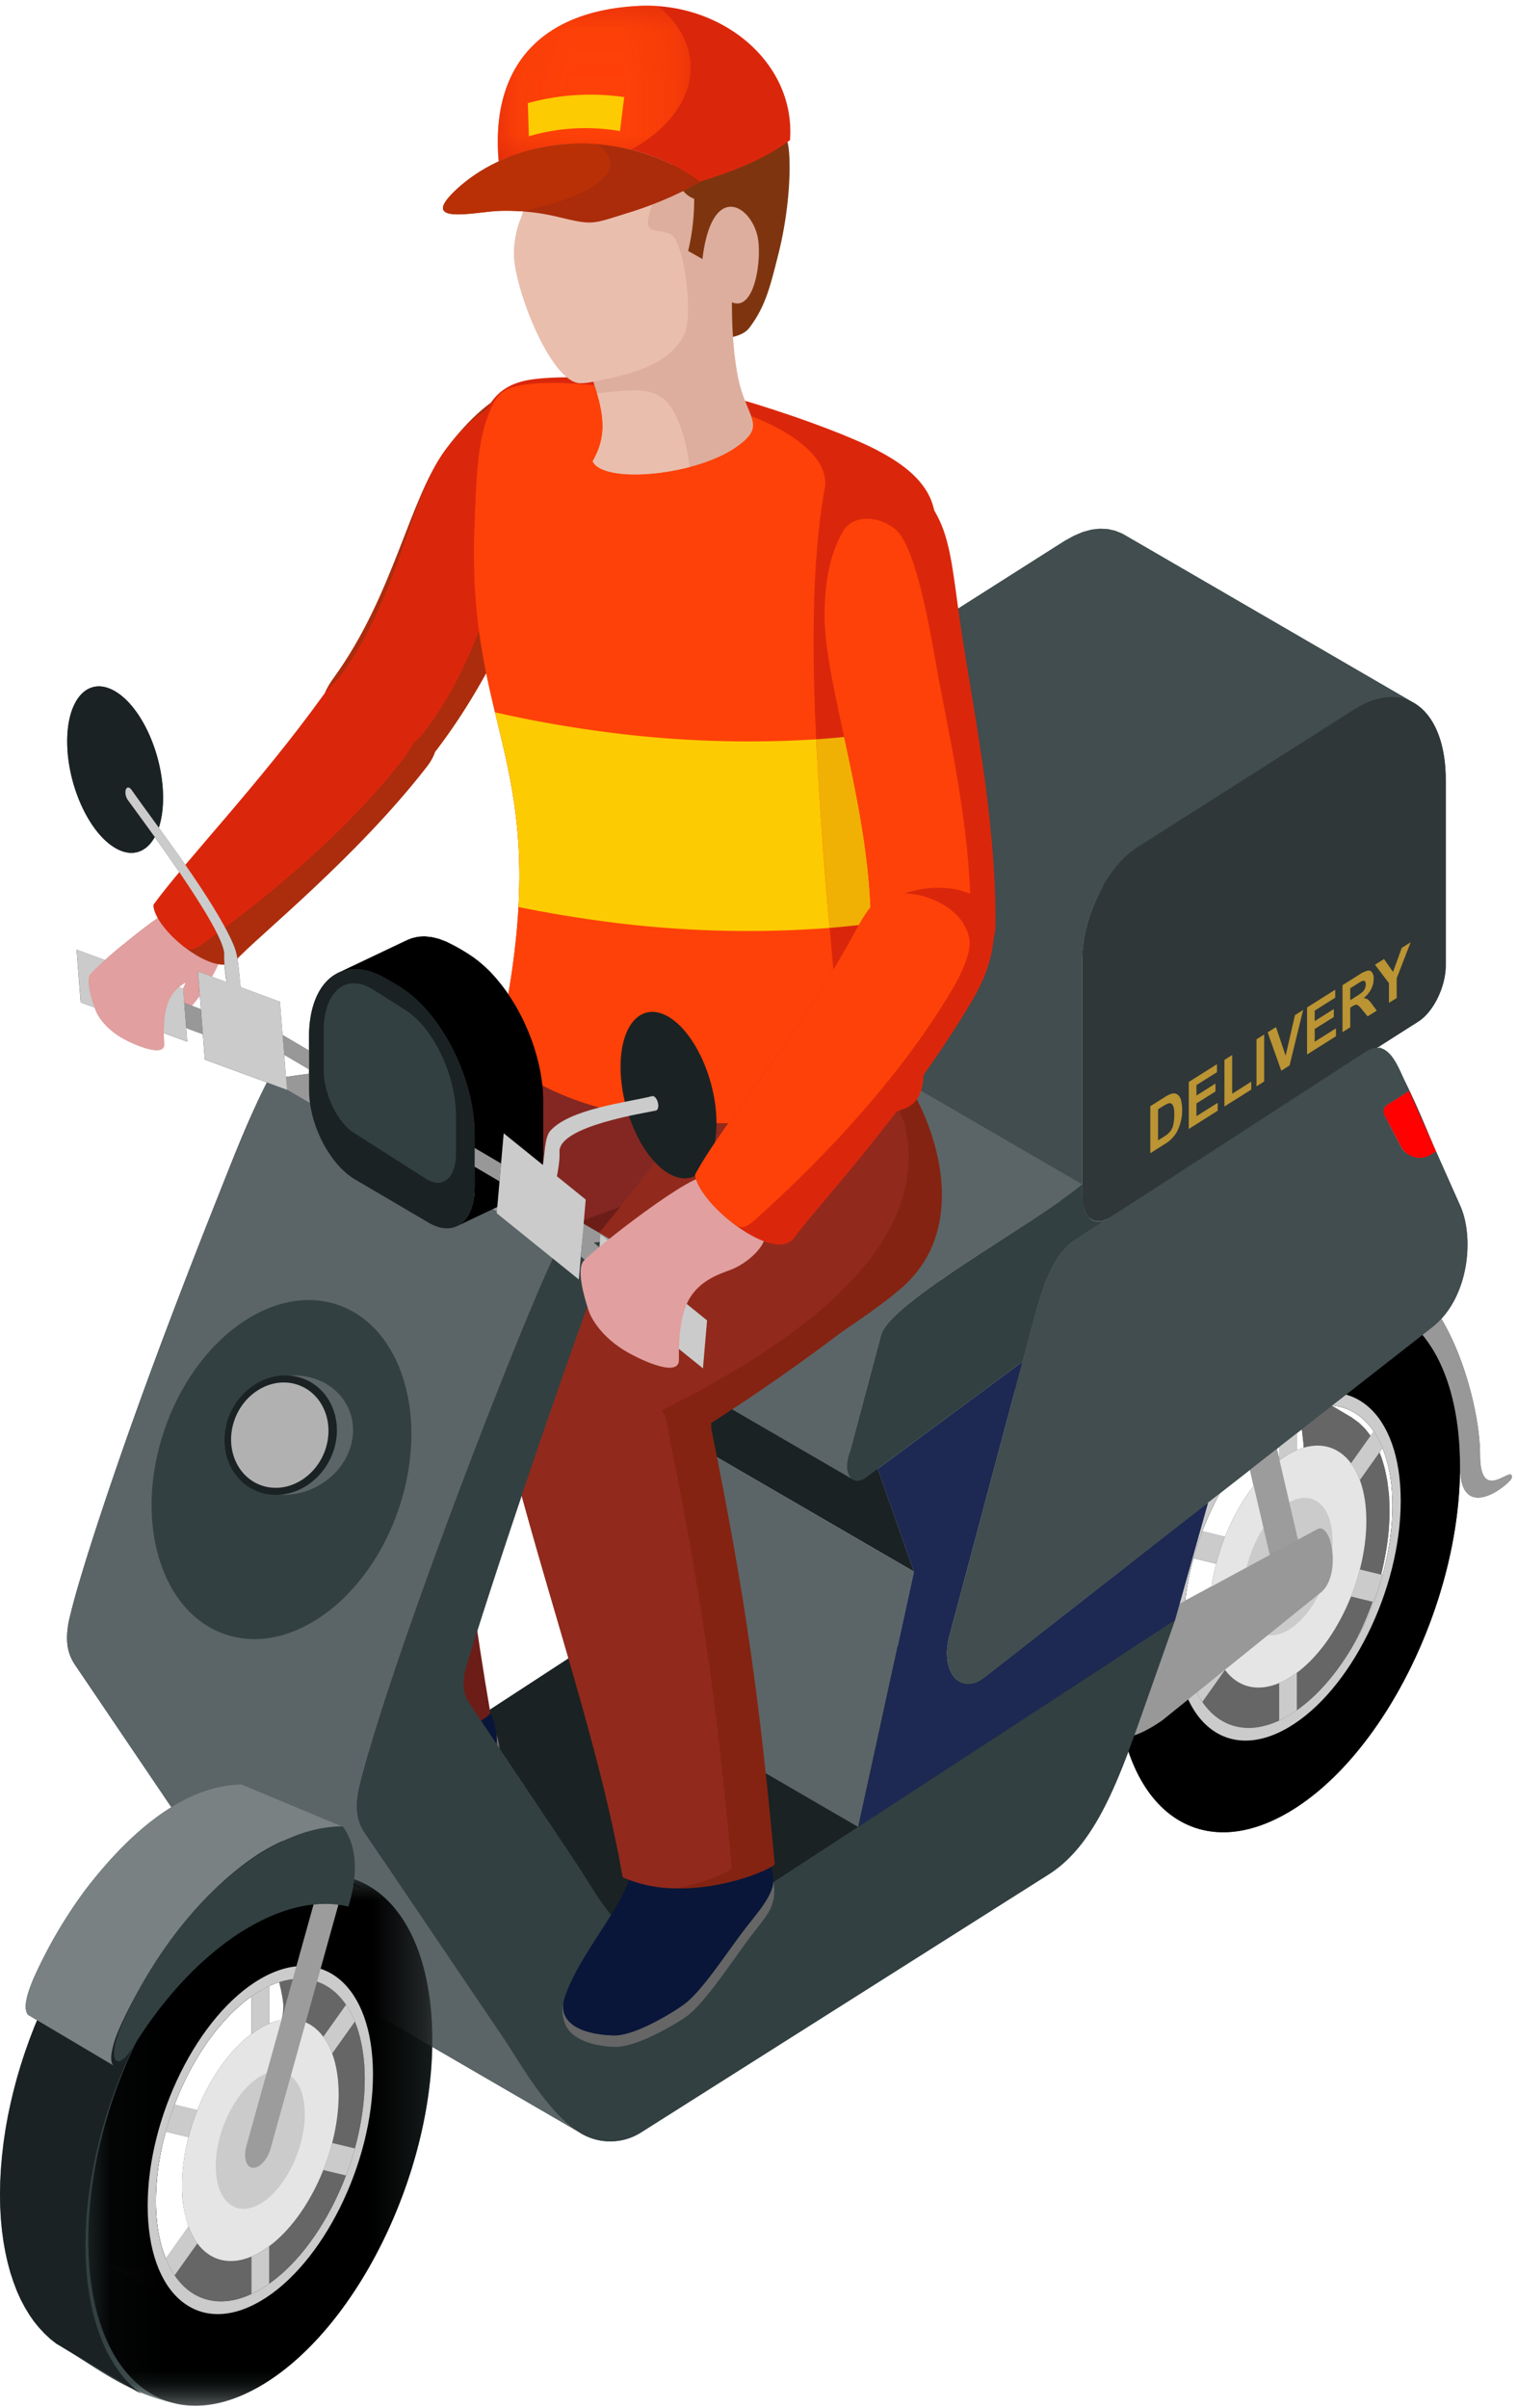 <svg xmlns="http://www.w3.org/2000/svg" xmlns:xlink="http://www.w3.org/1999/xlink" width="29" height="46" viewBox="0 0 29 46">
    <defs>
        <path id="a" d="M0 .087h28.902v35.86H0z"/>
        <path id="c" d="M.102.038h3.687v2.974H.102z"/>
        <path id="e" d="M.065.01h6.576v10.152H.065z"/>
    </defs>
    <g fill="none" fill-rule="evenodd">
        <path fill="#E19F9F" d="M4.26 17.98c.13.235-.445 1.13-.716 1.371-.11.099-.23.032-.209-.076.04-.198.258-.535.194-.494a.805.805 0 0 0-.268.273c-.135.231-.139.624-.122.89.015.255-.507.046-.745-.079-.368-.192-.523-.451-.563-.556-.075-.196-.202-.58-.102-.704.138-.17 1.551-1.386 1.71-1.263l.82.638"/>
        <path fill="#AB2D0D" d="M6.146 13.537c-1.217 1.689-2.633 2.939-3.213 3.753.016.479 1.217 1.453 1.59 1.043.385-.424 2.298-1.955 3.64-3.688.397-.512.146-1.01-.478-1.296-.605-.278-1.163-.333-1.539.188"/>
        <g transform="translate(0 10.015)">
            <mask id="b" fill="#fff">
                <use xlink:href="#a"/>
            </mask>
            <path fill="#324041" d="M5.338 27.855c-.064.02-.128.046-.193.076v.716a1.12 1.12 0 0 1 .235-.07c.075-.27.025-.427-.035-.694l-.007-.028zm20.13-11.017l-.007.005.377.223c.17.122.236.184.362.351l.061-.086c-.2-.293-.474-.465-.793-.493zm-.584.456l-.092.072v.325c.044-.019.088-.034.13-.047l-.001-.053-.03-.266-.007-.031zm-.43.336l-.044.035.044.19v-.225zm-.559.437l-.579.452a5.73 5.73 0 0 0-.332.72l.435.106c.142-.359.33-.693.547-.971l-.07-.307zm-12.774-2.823c-.788 2.202-1.807 5.246-2.199 6.553-.131.44-.011.638.05.728l.176.266 1.715-1.118 1.066-4.878-.48-1.36-.328-.19zm-5.213-4.746v-.082l-.475-.28.033.423.442-.061zm6.178.98a3.195 3.195 0 0 1-.063-.172c-.558.121-1.351.348-1.327.692.008.11-.015.283-.05.461l.497.4.155-.579.023-.062c.127-.225.323-.387.519-.55l.114-.09.123-.094.01-.007zm14.284 6.258c.115.276.15.529.184.824.01.264.01.47-.013.733-.03.264-.072.496-.134.754l-.005.022.028.007c.205-.74.296-1.698 0-2.425l-.06.085zm-.128 2.852l-.018.051a6.03 6.03 0 0 1-.422.892c.178-.29.333-.607.459-.939l-.02-.004zm-3.08-.293c.02-.145.05-.29.088-.434l-.435-.106a5.252 5.252 0 0 0-.159.814l.506-.274zm-18.355 8.55v-.717c-.607.429-1.138 1.198-1.469 2.067l.434.106c.241-.606.612-1.142 1.035-1.457zM3.17 33.136l.434-.611a2.257 2.257 0 0 1-.124-.782c0-.304.044-.619.124-.927l-.434-.105a5.01 5.01 0 0 0-.189 1.322c0 .435.068.805.19 1.103zM6.5 8.556l1.254-.596a.861.861 0 0 1 .361-.085c.419.038.862.316 1.173.596l.07.068a3.777 3.777 0 0 1 1.028 2.493v1.022l-.004.118-.008.066.007.006c.037-.254.037-.539.141-.655.27-.302.906-.449 1.424-.553a2.894 2.894 0 0 1-.082-.667c0-.826.41-1.255.917-.957.313.183.588.6.754 1.088l.027-.018c.53-.343 1.093-.689 1.585-1.085V5.103l.005-.154.016-.156c.116-.707.432-1.412 1.027-1.832L20.348.322c.394-.222.676-.322 1.109-.14L27 3.398c.389.206.638.731.638 1.493v3.54c0 .406-.236.888-.524 1.071l-.754.48.083.048c.277.121.896 1.702 1.01 1.955l.463 1.04c.245.548.185 1.559-.362 2.156.464.772.74 1.907.74 2.597 0 .981.636.157.607.438.018.075-.99.94-.99-.215 0 2.596-1.472 5.557-3.288 6.614-1.382.805-2.565.275-3.051-1.168-.386 1.023-.812 1.898-1.526 2.35l-7.808 4.94a1.1 1.1 0 0 1-1.185-.027l-2.79-1.619c-.05 2.563-1.502 5.441-3.287 6.48-.597.348-1.157.446-1.64.33-.973-.234-1.414-.64-2.259-1.14l-.114-.089c-.315-.289-.462-.525-.639-.914-.393-1.015-.378-2.019-.22-3.083a9.692 9.692 0 0 1 .606-2.093l-.173-.103c-.125-.147.04-.536.1-.685a8.997 8.997 0 0 1 1.019-1.734c.424-.548.978-1.152 1.62-1.547L1.432 21.79c-.17-.257-.172-.505-.122-.805.092-.417.223-.837.348-1.245.707-2.24 1.547-4.466 2.411-6.65.315-.788.64-1.654 1.026-2.41l.008-.014-1.188-.438-.038-.484-.317-.117.02.26-2.038-.752-.079-1.008 2.038.75.021.271.318.117-.057-.72.55.204a2.924 2.924 0 0 1-.048-.52c.024-.315-.77-1.475-1.327-2.252-.165.298-.443.393-.757.208-.507-.298-.917-1.209-.917-2.035 0-.826.41-1.255.917-.957.506.298.916 1.209.916 2.035 0 .22-.03.413-.082.57.519.714 1.154 1.608 1.424 2.228.105.24.105.524.142.82l.751.278.05.635.505.297v-.262c0-.612.208-1.039.534-1.211a.773.773 0 0 1 .057-.027z" mask="url(#b)"/>
        </g>
        <path fill="#666" d="M23.298 32.963l-1.633-.968.153.074.165.047.174.019.184-.01.191-.042.198-.072.205-.104.102-.064.102-.07.1-.076.098-.083.096-.088.095-.093.093-.099.09-.104.09-.109.085-.113.084-.117.08-.121.08-.126.074-.128.073-.132.07-.135.065-.138.063-.14.06-.142.055-.144.052-.146.048-.147.044-.15.04-.149.036-.15.031-.151.027-.151.022-.151.018-.15.013-.151.007-.15.003-.148-.01-.286-.03-.265-.05-.245-.067-.223-.084-.2-.1-.178-.115-.152-.129-.128-.142-.101 1.634.968.142.102.129.127.114.153.1.177.085.2.066.224.05.244.03.266.01.286-.002.148-.008.15-.013.15-.017.15-.022.151-.028.151-.03.151-.036.15-.04.15-.045.15-.048.146-.052.147-.055.144-.06.142-.062.14-.066.138-.07.135-.072.131-.076.13-.078.124-.08.121-.084.118-.087.113-.088.109-.09.104-.093.098-.095.094-.097.088-.098.082-.1.077-.101.07-.103.063-.204.104-.198.073-.192.04-.183.012-.175-.02-.164-.046z"/>
        <path fill="#CBCBCB" d="M26.818 24.567l-1.633-.969-.012.01-.01.01-.012.01-.012.01-.011.01-.012.01-.012.01-.012.009-.463.362 1.633.969.463-.362.012-.01.012-.01.012-.01.012-.009.011-.01.011-.01.012-.01z"/>
        <path fill="#000" d="M24.623 27.077c1.102-.642 1.996.115 1.996 1.691s-.894 3.374-1.996 4.015c-1.103.642-1.997-.115-1.997-1.69 0-1.576.894-3.374 1.997-4.016m0-1.846c-1.816 1.057-3.288 4.018-3.288 6.614 0 2.595 1.472 3.842 3.288 2.784 1.816-1.057 3.288-4.018 3.288-6.613 0-2.595-1.472-3.842-3.288-2.785"/>
        <path fill="#CBCBCB" d="M24.623 27.077c1.102-.642 1.996.115 1.996 1.691s-.894 3.374-1.996 4.015c-1.103.642-1.997-.115-1.997-1.69 0-1.576.894-3.374 1.997-4.016m0-.225c-1.19.693-2.154 2.632-2.154 4.332 0 1.7.964 2.517 2.154 1.824 1.19-.692 2.154-2.632 2.154-4.332 0-1.7-.965-2.517-2.154-1.824"/>
        <path fill="#E5E5E5" d="M24.623 27.79c-.827.482-1.498 1.83-1.498 3.012s.67 1.75 1.498 1.268c.827-.481 1.497-1.83 1.497-3.012 0-1.181-.67-1.75-1.497-1.268"/>
        <path fill="#CBCBCB" d="M25.996 28.277l.434-.612a1.715 1.715 0 0 0-.169-.32l-.434.612c.067.09.123.197.169.32m-.17 2.224l.435.106c.064-.17.12-.342.17-.516l-.435-.106a4.32 4.32 0 0 1-.17.516m-1.372 1.654v.716a2.038 2.038 0 0 0 .337-.196v-.717a1.493 1.493 0 0 1-.338.197m-1.203-.571l-.435.611c.049.119.105.225.17.32l.434-.612a1.279 1.279 0 0 1-.17-.319m.17-2.225l-.435-.105c-.064.169-.12.341-.169.516l.435.105c.045-.175.102-.348.169-.516m1.035-2.173v.716a1.837 1.837 0 0 1 .337-.196v-.717a1.982 1.982 0 0 0-.337.197M24.623 28.714c-.47.274-.851 1.04-.851 1.712 0 .671.38.994.85.72.47-.273.852-1.04.852-1.711 0-.672-.381-.995-.851-.721"/>
        <path fill="#9C9C9C" d="M23.645 27.004l.758 3.262c.04.17.183.2.319.064.135-.136.214-.386.174-.557l-.737-3.171-.514.402z"/>
        <path fill="#989898" d="M28.901 28.23c.03-.28-.607.544-.607-.437 0-.98-.557-2.862-1.421-3.318-.03.027-.06.054-.093.079l-.463.362c.955.266 1.594 1.39 1.594 3.1 0 1.154 1.008.29.99.215M20.78 33.152c.57.042.753.184 1.434-.28l3.006-2.424c.428-.286.257-1.349-.024-1.24l-3.703 2.005-.713 1.94"/>
        <path fill="#CBCBCB" d="M26.956 22.076l-5.544-3.217.078.03.082.015.085-.004.083-.02.08-.041.089-.056L27.453 22l-.089.056-.08.04-.084.021-.084.004-.082-.014z"/>
        <path fill="#1B2223" d="M12.166 37.036L6.622 33.82l.058.032.059.029.061.023.062.02.064.014.064.01.065.006h.065l.065-.002.064-.008.065-.012.063-.017.062-.021.06-.025.06-.03.056-.034 9.303-6.063 5.544 3.216-9.303 6.063-.057.035-.06.03-.06.025-.062.02-.063.017-.064.013-.065.007-.064.004-.066-.001-.064-.006-.064-.01-.064-.015-.062-.019-.061-.024-.06-.028z"/>
        <path fill="#CBCBCB" d="M26.956 22.076l-5.544-3.217-.071-.047-.063-.062-.05-.077-.307-.586-.011-.025-.005-.028v-.027l.004-.027.009-.026.013-.023.017-.021.022-.017.422-.268 5.544 3.216-.422.269-.022.017-.017.02-.014.024-.009.026-.004.027v.027l.005.027.011.026.307.586.051.077.062.062zM18.358 32.137l-5.543-3.217.066.025.072.01.076-.005.079-.022.082-.04.085-.056 4.278-3.343 5.543 3.217-4.278 3.343-.084.057-.082.039-.08.022-.076.005-.071-.01zM20.907 23.322l-5.544-3.217.084.017.093-.013.1-.043 5.543 3.217-.1.043-.092.012z"/>
        <path fill="#CBCBCB" d="M18.358 32.137l-5.543-3.217-.06-.039-.055-.052-.046-.065-.038-.076-.029-.087-.018-.098-.009-.106.003-.115.016-.122.028-.13 1.572-5.883.036-.132.036-.13.036-.13.038-.126.039-.124.041-.12.044-.117.046-.112.05-.107.052-.103.057-.096.061-.09.066-.083.071-.076.077-.068.083-.06 5.534-3.584.082-.046.077-.028.07-.01.065.004.06.019 5.544 3.216-.06-.019-.066-.004-.07.01-.076.028-.083.046-5.534 3.584-.082.06-.077.068-.071.076-.066.084-.061.09-.057.096-.053.102-.05.108-.046.112-.043.117-.042.12-.039.124-.037.126-.037.129-.036.13-.035.132-1.572 5.885-.028.129-.016.122-.003.115.008.106.019.097.029.088.038.076.046.065.054.052z"/>
        <path fill="#CBCBCB" d="M16.78 28.063l-5.544-3.216 2.77-2.05 5.543 3.218z"/>
        <path fill="#414D4E" d="M20.843 23.283L15.3 20.066l-.064-.069-.049-.095-.03-.118-.011-.142v-4.525l.005-.154.016-.156.026-.158.035-.158.045-.157.053-.155.06-.152.068-.148.074-.143.08-.136.087-.13.092-.12.096-.11.1-.101.104-.088.107-.076 4.154-2.638.178-.1.172-.073.168-.045.16-.019.152.007.144.033.135.056L27 13.413l-.134-.057-.144-.032-.153-.007-.16.019-.167.045-.173.072-.178.1-4.154 2.64-.106.074-.104.089-.1.1-.097.11-.091.122-.087.128-.08.137-.075.143-.068.148-.06.152-.053.155-.044.157-.035.158-.026.158-.016.156-.006.154v4.525L20.7 23l.03.12.05.094z"/>
        <path fill="#1B2223" d="M17.472 30.026L11.93 26.81l-.693-1.964 5.543 3.217z"/>
        <path fill="#5B6567" d="M16.406 34.905l-5.543-3.217 1.066-4.878 5.543 3.216zM16.32 28.275l-5.544-3.216-.056-.045-.04-.068-.024-.09-.003-.106.022-.124.623-2.331.023-.063.038-.067.051-.07.064-.076.075-.08.087-.082.097-.085.107-.089.114-.091.123-.093.13-.096.136-.097.142-.099.146-.1.15-.101.153-.102.155-.102.157-.102.158-.102.157-.101.156-.101.155-.1.152-.099.149-.097.144-.095.14-.093.134-.091.127-.089.12-.085.112-.082.103-.079.093-.075 5.544 3.217-.094.075-.103.079-.111.082-.12.085-.128.088-.133.091-.14.093-.145.096-.148.097-.152.099-.155.1-.156.1-.158.102-.157.102-.157.102-.155.102-.153.102-.15.1-.147.1-.141.1-.136.097-.13.095-.123.094-.115.09-.106.09-.097.085-.087.082-.075.08-.064.075-.051.071-.038.067-.024.063-.622 2.331-.022.123.002.108.024.09.04.067z"/>
        <path fill="#FE0100" d="M26.936 20.841L27.453 22l-.088.056a.412.412 0 0 1-.594-.166l-.307-.586a.151.151 0 0 1 .05-.194l.422-.269z"/>
        <path fill="#1D2952" d="M16.406 34.905l1.066-4.879-.693-1.963 2.77-2.048-1.398 5.233c-.188.705.214 1.155.667.8l4.278-3.342-.634 2.252-6.056 3.947z"/>
        <path fill="#324041" d="M21.183 23.283l-.628.406c-.457.297-.643.968-.832 1.674l-.174.652-3.003 2.22c-.223.166-.42-.046-.327-.392l.622-2.331c.172-.642 2.91-2.105 3.848-2.884v.23c0 .396.22.582.494.425"/>
        <path fill="#2F3738" d="M21.737 16.192l4.154-2.638c.96-.61 1.747-.002 1.747 1.351v3.54c0 .407-.236.889-.524 1.072l-5.9 3.747c-.289.183-.525 0-.525-.405v-4.525c0-.812.472-1.776 1.048-2.142"/>
        <path fill="#414D4E" d="M20.555 23.69l5.535-3.585c.457-.296.625.242.832.705l.014.031-.422.269a.151.151 0 0 0-.05.194l.307.586a.412.412 0 0 0 .594.166l.088-.056.463 1.039c.27.603.17 1.768-.542 2.324l-8.556 6.686c-.453.354-.855-.096-.667-.801l1.572-5.885c.189-.706.375-1.377.832-1.674"/>
        <path fill="#842312" d="M14.81 35.61c.005.1-1.676.828-2.906.254-.478-2.735-1.616-5.835-2.313-8.775-.6-3.361 3.993-2.517 4.008.218.67 3.286.927 5.241 1.211 8.303"/>
        <path fill="#666" d="M8.232 34.895c-.525.513-.965 1.188-1.352 1.382-.243.122-1.055.444-1.406.275-.237-.114-.499-.265-.564-.477a1.603 1.603 0 0 1-.075-.338c.03.244.318.413.578.538.35.168 1.162-.153 1.406-.275.386-.194.826-.87 1.352-1.382.312-.305 1.185-.623 1.279-1.02.036-.152.056-.304.04-.466.095.272.077.507.022.743-.094.398-.967.715-1.28 1.02"/>
        <path fill="#091639" d="M8.17 34.618c-.525.513-.965 1.188-1.351 1.382-.244.122-1.056.443-1.406.275-.318-.153-.678-.372-.556-.714.455-1.273 1.33-1.541 1.977-2.502.383-.569 1.978-1.54 2.54-.337.154.329.14.602.076.876-.094.397-.967.715-1.28 1.02"/>
        <path fill="#6C1D18" d="M9.374 32.722c.014.102-1.59 1.078-2.857.646-.707-2.768-1.414-6.183-2.356-9.134-.245-.944.64-1.65 1.522-1.68.935-.032 1.88.66 1.944 1.376 1.074 3.225 1.204 5.659 1.747 8.792"/>
        <path fill="#6C1D18" d="M5.689 22.103c2.147-.934 4.726-2.854 7.316-3.155 1.128.12 1.41 3.95.705 4.197-2.265 1.043-5.191 1.902-7.457 2.409-.839.424-1.937-.417-2.116-1.432-.085-.483-.124-.924.47-1.439.23-.198.702-.386 1.082-.58"/>
        <path fill="#842722" d="M4.854 22.515c.282-.135.561-.272.835-.412 2.147-.934 4.726-2.854 7.316-3.155.314.033.562.354.742.805.227 1.13.15 2.476-.259 2.62-1.34.617-2.912 1.17-4.44 1.623-1.227.364-2.381.778-3.525 1.195-1.385.505-1.83-2.122-.67-2.676"/>
        <path fill="#842722" d="M8.587 32.9c.007.055-.44.354-1.05.56-.34.037-.691.02-1.02-.092-.66-2.58-1.319-5.722-2.167-8.526-.465-1.539 2.399-1.298 2.569-.454.286 1.426.743 2.661.988 4.121.237 1.413.406 2.814.68 4.392"/>
        <path fill="#842312" d="M10.276 24.74c.09-.086.182-.17.273-.253 1.603-1.283 3.967-3.832 5.992-4.545.635-.04 2.495 3.075.712 4.648-.447.394-.992.73-1.258.93-1.48 1.116-3.18 2.217-4.523 2.887-1.46 1.238-2.892-2.077-1.196-3.667"/>
        <path fill="#912A1C" d="M10.24 24.79c1.33-1.065 3.013-3.728 3.616-4.215.893-.722 1.782-.982 2.637-1.283.266-.016.459 1.418.797 2.163.811 3.24-4.628 5.463-6.086 6.19-.882.748-2.397-1.547-.964-2.854"/>
        <path fill="#912A1C" d="M13.99 35.682c.003.053-.463.28-1.085.399a2.512 2.512 0 0 1-1-.217c-.479-2.735-1.617-5.835-2.314-8.775-.495-2.77 3.182-.996 3.189.29.67 3.286.926 5.241 1.21 8.303"/>
        <path fill="#AB2D0D" d="M8.529 8.576c-.71.946-.991 2.775-2.149 4.373-.15.208-.24.39-.207.59.135.838 1.622 1.515 2.183.777 1.112-1.464 1.65-2.968 2.312-4.249.308-.598.611-1.1.674-1.543.097-.69-.174-.937-.551-1.103-.525-.231-1.328-.09-2.262 1.155"/>
        <path fill="#DA270C" d="M8.529 8.576c-.723.963-.865 2.794-2.068 4.403-.497.665.984 1.864 1.623 1.039.896-1.161 1.108-2.188 1.634-3.35.225-.496.997-2.004.824-2.504-.129-.372-.536-.647-.85-.534-.353.126-.75.395-1.163.946"/>
        <path fill="#DA270C" d="M3.877 18.031c.476-.34 2.47-1.774 3.821-3.518.165-.212.356-.532.352-.736-.011-.556-.754-1.125-1.274-.98-.212.058-.445.276-.608.501-1.217 1.689-2.655 3.178-3.235 3.992.007.22.266.546.579.793.117.092.203.063.365-.052M16.78 8.607c-.48-.25-1.354-.584-2.32-.884-1.504-.468-3.532-.601-4.345-.465C8.94 7.455 9.13 8.727 9.073 10c-.178 4.013 1.529 4.524.553 9.49-.1.508-.156.63.12.847.953.751 2.32 1.042 3.532 1.107.732.04 3.348.019 4.012-.262.246-.104.355-.291.37-.7.102-2.59-.743-2.373-.664-4.319.068-1.674-.234-1.97.105-3.353.505-2.056 1.637-3.182-.322-4.202"/>
        <path fill="#F1B004" d="M9.464 13.61c.26 1.086.537 2.105.448 3.719.481.098.973.183 1.473.252 2.096.29 4.071.267 5.77-.01-.109-.352-.185-.76-.159-1.409.044-1.079-.066-1.585-.059-2.18-1.65.245-3.545.254-5.552-.023a22.755 22.755 0 0 1-1.921-.35"/>
        <path fill="#FE4108" d="M9.33 7.94c-.218.57-.224 1.32-.25 1.88v.01l-.002.041v.009l-.002.034-.001.026v.017l-.002.042c-.178 4.013 1.528 4.524.553 9.49-.1.508-.156.63.12.847.953.752 2.32 1.042 3.532 1.107.492.026 1.952.036 2.916-.058-.397-4.451-.95-9.198-.428-12.053.129-.703-1.004-1.346-2.133-1.6-1.49-.337-3.296-.563-3.92-.303-.21.089-.306.309-.383.511"/>
        <path fill="#FDCB02" d="M9.463 13.61c.262 1.086.538 2.105.449 3.719.481.098.973.183 1.473.252a20.66 20.66 0 0 0 4.475.147 90.99 90.99 0 0 1-.259-3.603 20.84 20.84 0 0 1-4.216-.166 22.703 22.703 0 0 1-1.922-.35"/>
        <path fill="#7E350F" d="M14.738 2.135c.2.192.33.459.35.822.029.489-.037 1.222-.207 1.895-.155.612-.244 1-.555 1.41-.125.164-.39.197-.555.206-.692.04-1.633-.81-2.15-1.733-.174.013-.34.007-.497-.02a1.691 1.691 0 0 1-.57-.2c.224.017.36-.047.804-.21.47-.172.907-.388 1.302-.64-.557-.446-1.386-.74-2.272-.688-.231.014-.454.05-.666.105a4.089 4.089 0 0 1 .034-1.189C9.958.681 11.244.02 12.568.246c1.205.205 2.16.86 2.17 1.89"/>
        <path fill="#DDAE9E" d="M11.33 8.812c.25-.436.254-.829.005-1.539-.045.006-.203.05-.245.049-.58-.023-1.306-1.932-1.264-2.54.015-.222.058-.436.126-.594.157-.367-.015-.64-.059-.958a1.809 1.809 0 0 1 .108-.901c.025.035.054.072.086.108.315.365 1.817.488 2.418.23.223-.096.295.128.325.342.049.346.155.683.44.789a4.204 4.204 0 0 1-.115.997c0 .001.244.135.273.156.185-1.534.968-1.006 1.064-.378.066.422-.072 1.384-.5 1.202-.001.497.03.96.108 1.387.156.85.607.953-.056 1.4-.786.529-2.51.685-2.715.25"/>
        <path fill="#EABEAD" d="M11.33 8.812c.22-.385.25-.737.082-1.303.504-.023 1.057-.182 1.368.21.22.278.353.771.402 1.204-.797.208-1.708.197-1.853-.11M10 2.329l-.004.012-.005.014-.005.013-.005.013-.005.013-.004.013-.005.014-.004.013-.004.014-.004.013-.004.013-.004.014-.004.014-.004.013-.004.014-.003.014-.003.013-.004.014-.003.014-.003.014-.003.014-.003.014-.003.014-.002.014-.003.014-.002.014-.003.014-.002.014-.002.014-.002.014-.002.014-.002.015-.002.014-.001.014-.002.015-.001.014-.001.014-.001.015-.001.014-.001.014-.001.015v.014l-.001.014v.015l-.001.015V3.055l.002.015v.014l.001.015.002.029.003.029.001.014.002.015.001.015.002.014.002.015.002.014c.047.313.212.582.057.944a1.9 1.9 0 0 0-.126.594c-.04.582.625 2.361 1.191 2.527.134.04.381-.03.52-.058.603-.126 1.253-.3 1.54-.853.169-.323.03-1.574-.199-1.873-.103-.134-.393-.073-.469-.183-.075-.108.061-.39.068-.492.026-.43.031-.825-.01-1.168a1.94 1.94 0 0 1-.466.101l-.04.004h-.001a3.354 3.354 0 0 1-.085.008l-.043.002h-.002l-.041.003h-.003l-.041.001h-.004l-.04.002H11.65l-.04.001h-.098l-.037-.002h-.01l-.035-.001h-.01l-.036-.002h-.011l-.034-.002-.013-.001-.033-.002-.013-.001-.032-.002-.014-.001-.046-.004-.03-.003-.016-.002-.029-.003-.017-.001-.027-.004-.018-.002-.027-.003-.018-.002-.025-.004-.02-.003-.024-.003-.02-.003-.023-.004h-.004a4.114 4.114 0 0 1-.074-.013l-.013-.003-.028-.005-.006-.002-.022-.004-.019-.004-.022-.005-.006-.001-.028-.006-.012-.003-.027-.007-.012-.003-.023-.006-.011-.002-.014-.004-.024-.007h-.003l-.028-.009-.006-.002-.012-.003-.024-.008-.01-.003-.025-.009h-.004l-.022-.009-.008-.003-.009-.003-.024-.009h-.002l-.023-.01-.006-.003-.007-.003-.024-.01-.006-.003-.01-.005-.016-.007-.002-.001-.023-.012-.004-.002-.022-.012-.014-.008-.014-.009-.02-.013-.003-.001-.02-.014-.002-.002-.019-.014v-.001a.342.342 0 0 1-.019-.015V2.47l-.017-.016-.016-.017-.001-.002-.002-.001v-.002l-.002-.002-.002-.001-.001-.002-.002-.002-.001-.001-.002-.002-.001-.002-.002-.002-.001-.001-.001-.002-.002-.002-.001-.001-.002-.002-.001-.002-.001-.002-.002-.001-.001-.002-.002-.002-.001-.001-.001-.002-.002-.002-.001-.001-.002-.002V2.39l-.002-.002-.002-.001v-.002l-.002-.002-.002-.001V2.38l-.002-.002-.002-.001v-.002l-.002-.002-.002-.002v-.001l-.002-.002-.001-.002-.002-.001-.001-.002-.001-.002-.002-.001-.001-.002-.001-.002-.001-.001-.002-.002-.001-.002-.001-.002-.001-.001-.002-.002-.001-.002-.001-.001-.001-.002-.002-.002-.001-.001-.001-.002-.001-.002-.002-.001v-.002l-.002-.002L10 2.33z"/>
        <path fill="#973E0D" d="M12.598 2.644a.249.249 0 0 0-.093.023c-.601.258-2.103.135-2.419-.23-.289-.335-.307-.85-.075-1.222.48-.77 1.507-1.149 2.557-.97 1.2.205 2.152.855 2.17 1.876-.81-.131-1.603.069-2.14.523"/>
        <path fill="#A74B1A" d="M10.331 2.598c-.27-.351-.278-.865-.045-1.239.504-.806 1.579-1.204 2.68-1.016l.107.02c.224.067.434.152.625.253-1.054-.136-2.065.261-2.549 1.036-.21.336-.224.784-.03 1.127a2.856 2.856 0 0 1-.788-.181"/>
        <path fill="#DA270C" d="M12.199.113c1.604-.082 3.015 1.084 2.903 2.565-.49.363-1.092.603-1.727.793-.583-.445-1.45-.75-2.375-.725a3.721 3.721 0 0 0-1.467.338c-.167-1.912.91-2.88 2.666-2.97"/>
        <g transform="translate(9.414 .072)">
            <mask id="d" fill="#fff">
                <use xlink:href="#c"/>
            </mask>
            <path fill="#FE4108" d="M2.784.042c.128-.007.253-.005.377.003.372.3.602.678.626 1.1.037.644-.413 1.243-1.138 1.645a3.994 3.994 0 0 0-1.063-.116 3.721 3.721 0 0 0-1.467.338C-.048 1.1 1.029.132 2.784.042" mask="url(#d)"/>
        </g>
        <path fill="#AA2C0A" d="M11 2.746c.932-.025 1.802.284 2.386.733a7.087 7.087 0 0 1-1.372.586c-.714.222-.672.242-1.356.077a4.24 4.24 0 0 0-1.104-.113c-.44.012-1.513.276-.902-.338.524-.527 1.361-.918 2.348-.945"/>
        <path fill="#B93006" d="M11 2.746c.141-.004.28 0 .418.01.156.109.244.227.251.354.022.37-.658.713-1.701.927a4.326 4.326 0 0 0-.414-.008c-.44.012-1.513.276-.902-.338.524-.527 1.361-.918 2.348-.945"/>
        <path fill="#989898" d="M10.683 23.836L5.139 20.62l1.017-.141 5.544 3.217z"/>
        <path fill="#5B6567" d="M11.053 40.725l-5.544-3.217-.113-.082-.111-.092-.108-.101-.105-.11-.102-.115-.098-.12-.096-.124-.092-.127-.089-.127-.085-.127-.082-.125-.078-.122-.074-.117-.07-.11-.068-.104-.063-.095-2.642-3.906-.015-.023-.017-.026-.017-.03-.018-.034-.017-.038-.016-.042-.015-.047-.013-.052-.011-.056-.008-.062-.004-.067v-.073l.004-.079.01-.085.015-.09.021-.098.065-.252.076-.276.088-.299.098-.32.107-.339.115-.355.124-.37.13-.383.136-.394.141-.401.146-.41.15-.412.151-.416.154-.416.155-.415.155-.41.154-.406.152-.397.15-.388.148-.376.143-.362.138-.346.133-.328.126-.308.119-.287.11-.262.101-.236.092-.208.08-.178.07-.146.057-.111.043-.076 5.544 3.217-.044.075-.057.112-.069.146-.08.178-.092.208-.101.236-.11.262-.12.286-.125.309-.133.328-.138.346-.143.362-.148.376-.15.388-.153.397-.154.405-.155.411-.155.415-.153.416-.152.415-.15.413-.145.41-.142.401-.136.394-.13.383-.123.37-.116.355-.107.339-.097.32-.088.3-.076.275-.065.251-.021.098-.015.091-.01.085-.005.079v.072l.005.068.007.061.011.057.013.052.015.046.017.043.017.038.018.034.017.03.016.026.016.023 2.642 3.905.063.095.067.104.07.111.075.117.078.122.082.125.085.127.089.127.092.126.095.124.099.12.102.116.105.11.107.1.111.093z"/>
        <path fill="#324041" d="M10.683 23.836l1.017-.141c-.763 1.97-2.279 6.452-2.778 8.117-.132.44-.011.638.05.728l2.062 3.083c.253.38.633 1.103 1.132 1.413a.935.935 0 0 0 .993-.015l9.303-6.063-.568 1.608c-.49 1.39-.933 2.667-1.848 3.245l-7.809 4.94a1.099 1.099 0 0 1-1.184-.026c-.614-.406-1.109-1.318-1.434-1.799l-2.642-3.905c-.077-.114-.233-.364-.101-.903.622-2.54 3.416-9.68 3.807-10.282"/>
        <path fill="#666" d="M6.292 37.806l-1.634-.969.078.051.075.059.071.065.068.072.064.08.06.085.056.092.052.1.048.104.043.111.038.118.034.123.03.13.023.134.02.14.013.147.008.151.003.157-.003.16-.008.161-.014.162-.019.163-.024.163-.029.163-.034.162-.038.163-.043.161-.048.16-.052.16-.056.157-.06.156L4.95 41l-.068.151-.07.149-.076.146-.078.142-.081.138-.085.135-.087.131-.09.127-.093.122-.095.117-.098.112-.1.107-.103.101-.104.095-.106.089-.108.082-.11.076-.11.068-.11.06-.11.053-.108.043-.106.034-.104.027-.102.018-.1.01-.098.001-.096-.006-.093-.014-.09-.021-.087-.03-.085-.036-.08-.044-.079-.051 1.633.968.079.052.08.044.085.036.088.03.09.021.093.014.095.006.098-.002.1-.01.102-.018.104-.026.107-.035.107-.043.11-.052.11-.06.111-.069.11-.075.108-.082.106-.09.104-.094.102-.101.1-.107.098-.112.095-.117.093-.122.09-.127.088-.131.084-.135.082-.139.078-.142.074-.145.072-.149.068-.151.063-.153.06-.156.056-.158.052-.159.048-.16.043-.162.039-.162.034-.163.029-.163.024-.163.019-.162.013-.162.009-.161.002-.16-.002-.157-.009-.152-.013-.146-.02-.14-.023-.135-.03-.13-.033-.123-.039-.117-.043-.111-.048-.105-.052-.099-.055-.092-.06-.086-.064-.08-.068-.071-.072-.066-.074-.058z"/>
        <path fill="#1B2223" d="M2.71 45.744l-1.633-.968-.114-.09-.109-.1-.103-.11-.098-.12-.091-.131-.086-.141-.08-.15-.072-.161-.065-.17-.06-.179-.051-.188-.044-.198-.037-.205-.029-.215-.021-.223-.013-.231-.004-.24.004-.244.013-.246.021-.247.029-.249.037-.248.044-.25.052-.248.059-.247.065-.247.073-.245.08-.243.085-.24.091-.238.098-.234.103-.23.11-.227.113-.222.12-.217.124-.212.129-.206.133-.2.138-.194.142-.186.145-.179.15-.17.152-.164.156-.154.16-.145.161-.136.165-.125.167-.116.17-.104.168-.093.167-.079.165-.066.162-.053.159-.04.156-.027.153-.015.149-.003.146.01.141.02.138.033.134.045.128.056.125.067 1.633.969-.124-.067-.13-.056-.132-.045-.138-.033-.142-.021-.146-.01-.149.003-.153.015-.156.028-.159.04-.162.053-.164.066-.167.079-.17.092-.169.105-.167.115-.164.126-.162.136-.16.145-.155.154-.153.163-.15.17-.145.18-.142.186-.137.193-.134.2-.129.206-.124.212-.12.217-.114.222-.108.227-.104.23-.097.235-.092.237-.086.241-.079.243-.072.245-.066.246-.059.248-.052.248-.044.25-.037.248-.029.248-.02.247-.013.247-.004.244.004.24.012.23.021.223.03.215.036.206.044.197.052.188.059.18.066.17.072.16.08.15.085.141.092.131.097.121.104.11.108.1z"/>
        <path fill="#7A8183" d="M2.17 39.462l-1.634-.968c-.124-.148.04-.537.102-.685a8.985 8.985 0 0 1 1.018-1.734c.697-.901 1.745-1.954 2.958-1.982l1.917.8c-.255.006-.453.04-.698.11a3.93 3.93 0 0 0-.864.401c-.823.526-1.467 1.294-2.008 2.104a9.78 9.78 0 0 0-.568 1.006c-.12.254-.23.478-.266.76-.002.07-.003.096.02.162l.023.026z"/>
        <g transform="translate(1.623 35.8)">
            <mask id="f" fill="#fff">
                <use xlink:href="#e"/>
            </mask>
            <path fill="#000" d="M3.353 2.233c-1.102.642-1.996 2.44-1.996 4.015 0 1.576.894 2.333 1.996 1.691C4.456 7.297 5.35 5.5 5.35 3.924c0-1.576-.894-2.333-1.997-1.691m0-1.846C5.17-.671 6.641.577 6.641 3.172S5.17 8.728 3.353 9.785C1.537 10.843.065 9.595.065 7S1.537 1.444 3.353.387" mask="url(#f)"/>
        </g>
        <path fill="#CBCBCB" d="M4.976 38.033c-1.102.642-1.996 2.44-1.996 4.016s.894 2.333 1.996 1.691c1.103-.642 1.997-2.44 1.997-4.016 0-1.575-.894-2.332-1.997-1.69m0-.226c1.19-.692 2.154.125 2.154 1.825s-.964 3.64-2.154 4.332c-1.19.693-2.153-.124-2.153-1.824 0-1.7.964-3.64 2.153-4.333"/>
        <path fill="#E5E5E5" d="M4.976 38.747c.827-.482 1.498.086 1.498 1.268s-.67 2.53-1.498 3.012c-.827.481-1.497-.087-1.497-1.269 0-1.181.67-2.53 1.497-3.011"/>
        <path fill="#CBCBCB" d="M3.603 40.832l-.434-.106c.048-.174.105-.347.169-.516l.434.106a4.32 4.32 0 0 0-.169.516m.17 2.028l-.435.611c-.064-.094-.12-.2-.17-.32l.435-.61c.046.122.102.229.17.319m1.372.055v.716a2.437 2.437 0 0 1-.337.197v-.717a1.473 1.473 0 0 0 .337-.196m1.204-1.973l.435.105a5.825 5.825 0 0 1-.17.516l-.434-.105a4.34 4.34 0 0 0 .17-.516m-.17-2.028l.435-.612c.064.095.12.201.169.32l-.435.611a1.284 1.284 0 0 0-.169-.32m-1.035-.968v.717a1.813 1.813 0 0 0-.338.196v-.716a2.322 2.322 0 0 1 .338-.197"/>
        <path fill="#324041" d="M5.094 35.34c.52-.302 1.014-.446 1.456-.447.151.202.234.464.234.787 0 .232-.043.482-.123.746-.545-.133-1.2-.014-1.905.396-.838.488-1.606 1.307-2.201 2.27-.346.56-.517.247-.229-.406.624-1.415 1.631-2.684 2.768-3.345"/>
        <path fill="#CBCBCB" d="M4.976 39.67c.47-.273.851.05.851.721 0 .672-.38 1.438-.85 1.712s-.852-.05-.852-.72c0-.673.381-1.439.851-1.713"/>
        <path fill="#9C9C9C" d="M6.469 36.39l-1.295 4.654c-.06.217-.214.385-.342.373-.128-.012-.182-.2-.122-.418l1.284-4.613c.165-.017.324-.016.475.004"/>
        <path fill="#000" d="M6.442 18.598l1.311-.623.113-.048.12-.029.128-.008.134.012.14.033.145.055.15.078.24.14.075.048.074.05.073.056.071.06.071.064.07.067.067.071.067.075.064.078.063.08.062.084.059.087.057.089.056.091.053.093.05.096.05.097.045.1.044.1.04.101.039.103.035.104.032.104.03.105.026.105.023.105.02.105.016.105.013.105.01.104.005.104.002.102v1.022l-.004.118-.014.11-.022.1-.029.092-.037.082-.044.072-.05.062-.058.05-.062.04-1.312.624.063-.04.057-.051.05-.062.044-.072.037-.082.03-.091.022-.1.013-.11.004-.119V21.67l-.001-.102-.006-.104-.01-.104-.012-.104-.017-.106-.02-.105-.023-.105-.026-.105-.03-.105-.032-.104-.035-.104-.038-.103-.041-.101-.043-.1-.047-.1-.048-.097-.051-.095-.053-.094-.055-.091-.058-.09-.06-.086-.06-.083-.063-.081-.065-.078-.067-.075-.067-.07-.07-.068-.07-.064-.072-.06-.073-.055-.074-.051-.075-.047-.24-.141-.15-.077-.144-.056-.14-.033-.134-.012-.128.008-.12.029z"/>
        <path fill="#1B2223" d="M7.37 18.69l.24.142c.805.473 1.463 1.75 1.463 2.837v1.022c0 .653-.394.955-.877.67l-1.41-.828c-.483-.284-.878-1.05-.878-1.703v-1.022c0-1.087.658-1.59 1.463-1.117"/>
        <path fill="#989898" d="M9.074 21.932l.505.297-.03.342-.475-.28v-.359zm-3.671-2.158l.505.297v.36l-.475-.28-.03-.377z"/>
        <path fill="#CBCBCB" d="M9.629 21.652l1.568 1.266-.132 1.527-1.569-1.266zM11.48 23.582l2.037 1.645-.079.916-2.038-1.645z"/>
        <path fill="#989898" d="M11.14 23.571l.318.257-.037.435-.318-.257z"/>
        <path fill="#CBCBCB" d="M5.353 19.139l-1.569-.579.132 1.682 1.57.579zM3.502 18.892l-2.038-.751.08 1.009 2.037.751z"/>
        <path fill="#989898" d="M3.84 19.28l-.317-.117.038.479.317.117z"/>
        <path fill="#1B2223" d="M12.78 19.426c.506.298.917 1.21.917 2.035 0 .827-.41 1.255-.917.958-.506-.298-.917-1.21-.917-2.035 0-.827.41-1.255.917-.958"/>
        <path fill="#CBCBCB" d="M12.468 20.942c.04-.01.087.043.108.12.02.075.004.145-.035.155-.159.04-1.88.292-1.845.795.022.322-.214 1.162-.215 1.164-.04.14-.297-.122-.256-.264 0-.001.076-.268.135-.541.06-.276.04-.633.161-.768.376-.418 1.454-.539 1.947-.661"/>
        <path fill="#1B2223" d="M2.202 13.208c-.507-.298-.917.13-.917.957 0 .826.41 1.737.917 2.035.506.297.916-.131.916-.958 0-.826-.41-1.737-.916-2.034"/>
        <path fill="#CBCBCB" d="M2.514 15.09c-.04-.056-.088-.06-.108-.007-.02.052-.005.14.034.196.16.227 1.88 2.502 1.846 2.965-.022.296.214 1.413.214 1.416.04.188.297.228.257.037 0-.002-.076-.357-.135-.7-.06-.345-.041-.68-.162-.957-.375-.86-1.453-2.248-1.946-2.95"/>
        <path fill="#324041" d="M7.144 18.912l.616.393c.526.336.957 1.242.957 2.014v.726c0 .463-.258.678-.574.476l-1.382-.88c-.316-.202-.574-.746-.574-1.21v-.725c0-.772.43-1.13.957-.794M6.331 24.892c1.267.323 1.869 2.01 1.344 3.77-.524 1.758-1.976 2.923-3.243 2.6-1.267-.323-1.87-2.01-1.345-3.77.525-1.758 1.977-2.922 3.244-2.6"/>
        <path fill="#5B6567" d="M5.899 26.308c.646.144 1 .758.79 1.372-.209.613-.902.994-1.548.85-.646-.144-1-.758-.791-1.372.21-.613.903-.994 1.549-.85"/>
        <path fill="#1B2223" d="M5.697 26.308c.565.144.874.758.691 1.372-.183.613-.789.994-1.354.85-.565-.144-.874-.758-.691-1.372.183-.613.789-.994 1.354-.85"/>
        <path fill="#B1B1B1" d="M5.635 26.44c.489.127.757.668.599 1.209-.159.54-.684.876-1.172.75-.49-.127-.757-.669-.599-1.21.159-.54.683-.876 1.172-.75"/>
        <path fill="#666" d="M14.279 37.091c-.367.503-.824 1.192-1.158 1.435-.21.152-.963.594-1.373.58-.44-.014-.773-.152-.903-.358-.064-.102-.123-.317-.077-.464-.046.376.352.584.956.604.41.014 1.138-.438 1.348-.591.334-.243.772-.92 1.149-1.42.212-.28.55-.639.561-.928a.806.806 0 0 1-.128.644c-.116.172-.264.346-.375.498"/>
        <path fill="#091639" d="M14.22 36.878c-.376.499-.814 1.176-1.148 1.419-.21.153-.938.605-1.348.591-.658-.022-1.07-.266-.933-.709.218-.703.918-1.512 1.191-2.147a1.72 1.72 0 0 0 .045-.116c1.066.415 2.405-.059 2.716-.247.018.073.03.15.038.231.028.297-.336.68-.56.978"/>
        <path fill="#DA270C" d="M15.763 11.75c-.004 1.333.86 3.627.886 5.853.004.29.04.516.185.687.603.707 2.188.427 2.196-.618.017-2.07-.45-4.215-.683-5.835-.109-.757-.165-1.418-.378-1.875-.332-.714-.694-.779-1.092-.702-.555.106-1.11.736-1.114 2.49"/>
        <path fill="#FE4108" d="M15.763 11.75c-.004 1.358.89 3.71.886 5.973 0 .936 1.888 1.154 1.906-.022.025-1.652-.336-3.286-.606-4.708-.116-.609-.395-2.511-.83-2.877-.322-.272-.81-.28-.992.02-.206.339-.362.838-.364 1.614"/>
        <path fill="#E19F9F" d="M14.603 23.396c.179.36-.35.762-.64.866-.251.09-.565.208-.767.522-.196.304-.224.833-.217 1.193.006.343-.685.03-.999-.151-.485-.282-.679-.64-.726-.783-.09-.268-.239-.792-.096-.954.195-.221 2.17-1.775 2.376-1.6l1.069.907"/>
        <path fill="#DA270C" d="M16.37 17.758c-1.133 2.1-2.544 3.675-3.083 4.688.078.58 1.536 1.714 1.896 1.202.373-.53 2.159-2.412 3.425-4.571.374-.638.669-1.676-.06-1.999-.708-.312-1.828.032-2.178.68"/>
        <path fill="#FE4108" d="M14.429 23.307c.485-.432 2.514-2.254 3.788-4.426.155-.264.347-.668.316-.915-.083-.674-1.055-1.042-1.615-.846-.226.08-.396.357-.548.638-1.133 2.1-2.544 3.675-3.083 4.688.036.267.364.651.743.938.143.108.234.07.399-.077"/>
        <path fill="#E19F9F" d="M3.71 18.686c-.16.07-.334.172-.449.368-.135.231-.139.624-.122.891.015.254-.507.045-.745-.08-.368-.192-.523-.451-.563-.556-.075-.196-.202-.58-.102-.704a7.22 7.22 0 0 1 .618-.555s1.732.472 1.363.636"/>
        <path fill="#BB9433" d="M26.552 19.16l.148-.092v-.377l.267-.689-.17.107-.167.46-.172-.246-.173.108.267.352v.378zm-.74-.05l.109-.07a.87.87 0 0 0 .132-.094.204.204 0 0 0 .056-.14c0-.03-.007-.05-.02-.061-.013-.01-.031-.01-.055 0a1.648 1.648 0 0 0-.107.064l-.115.072v.228zm-.148.61v-.898l.31-.195a.57.57 0 0 1 .17-.082.082.082 0 0 1 .085.032.2.2 0 0 1 .031.122.434.434 0 0 1-.048.197.526.526 0 0 1-.143.173.16.16 0 0 1 .078.026c.02.014.049.045.084.093l.088.12-.175.11-.106-.13a.511.511 0 0 0-.078-.082.057.057 0 0 0-.044-.01.267.267 0 0 0-.074.037l-.03.019v.375l-.148.093zm-.678.427v-.898l.539-.34v.153l-.392.246v.2l.365-.23v.152l-.365.229v.243l.406-.255v.151l-.553.349zm-.492.31l-.261-.734.16-.1.184.547.178-.775.157-.1-.26 1.061-.158.1zm-.474.298v-.898l.147-.093v.898l-.147.093zm-.613.385v-.89l.148-.093v.739l.365-.23v.151l-.513.323zm-.682.43v-.898l.539-.34v.153l-.392.246v.2l.364-.23v.152l-.364.229v.243l.406-.255v.151l-.553.349zm-.587-.377v.594l.109-.068a.606.606 0 0 0 .088-.065.312.312 0 0 0 .098-.185.856.856 0 0 0 .015-.174c0-.07-.005-.12-.015-.15-.01-.03-.024-.051-.042-.06-.017-.01-.04-.01-.067 0a.811.811 0 0 0-.12.067l-.066.041zm-.148-.059l.268-.168a.57.57 0 0 1 .139-.07.128.128 0 0 1 .11.014c.03.02.053.054.069.101a.89.89 0 0 1-.076.61.636.636 0 0 1-.234.237l-.276.174v-.898z"/>
        <path fill="#FDCB02" d="M11.852 2.504a3.964 3.964 0 0 0-.732-.055c-.36.007-.7.062-1.01.155l-.02-.634a4.526 4.526 0 0 1 1.843-.115l-.081.649"/>
    </g>
</svg>
